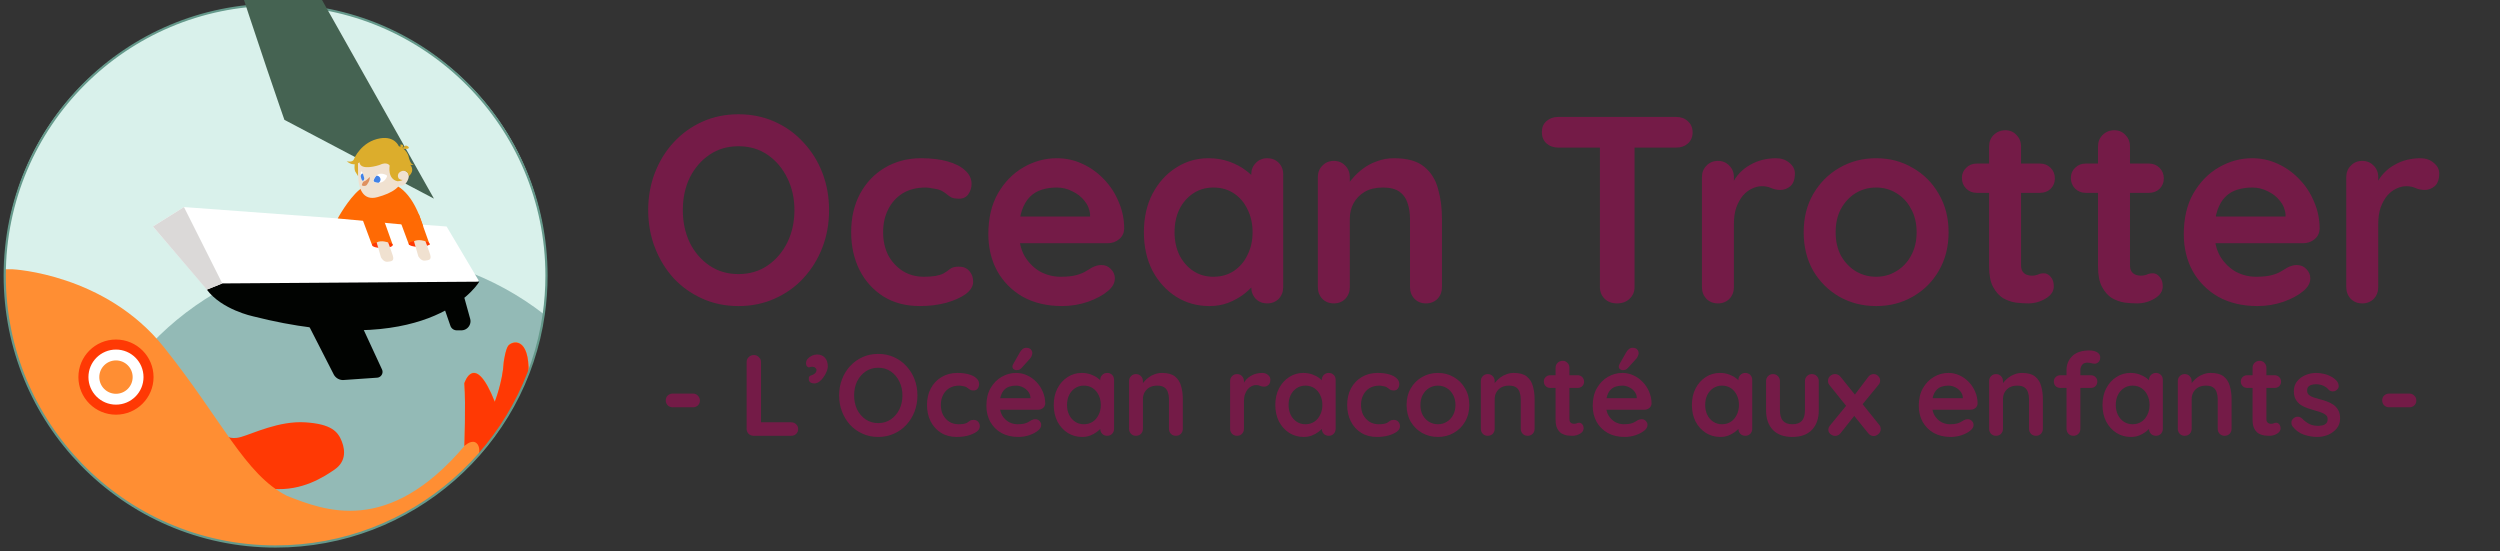 <svg xmlns="http://www.w3.org/2000/svg" width="80cm" height="666.667" viewBox="0 0 3023.622 666.667"><rect x="0" y="0" width="3023.622" height="666.667" fill="#333333" stroke="none"/><path d="M660.96 330.61c0 15.907-1.134 31.547-3.32 46.84-22.72 158.76-159.266 280.787-324.307 280.787-92.147 0-175.413-38.04-234.933-99.28-57.374-59-92.692-139.547-92.692-228.347 0-180.947 146.943-324.506 327.89-324.506 180.946 0 327.362 143.56 327.362 324.506" fill="#d9f1eb"/><path d="M658.034 380.173c-22.72 158.76-159.267 280.787-324.307 280.787-92.146 0-175.413-38.039-234.933-99.28 42.96-147.973 179.533-256.12 341.347-256.12 82.12 0 157.72 27.84 217.893 74.613" fill="#93bab6"/><path d="M271.801 525.76s5.447 6.807 19.746 2.722c14.297-4.084 46.297-19.74 77.616-17.699 31.318 2.04 39.508 10.939 44.254 23.147 4.768 12.254 4.087 25.19-8.849 34.041-12.936 8.852-39.008 26.055-74.412 23.33 0 0-38.61-32.86-58.355-65.542" fill="#ff3904"/><path d="M639.234 451.582c-47.248 122.868-166.39 209.465-305.9 209.465-92.148 0-174.821-37.242-234.341-98.483-57.374-59-93.287-138.047-93.287-226.847 0-1.776.126-8.246.154-10.015h9.714s111.66 5.447 182.468 93.959c70.808 88.51 98.043 154.212 149.102 180.084 45.282 17.701 121.877 48.681 214.473-60.255 0 0 1.815-49.93 0-76.256 0 0 12.256-39.608 36.765 22.41 0 0 9.534-23.771 10.894-48.282 0 0 2.198-15.49 5.448-19.519 4.772-5.914 25.794-11.29 24.51 33.74" fill="#ff8e33"/><path d="M578.267 552.311c25.916-29.37 46.716-63.33 60.968-100.39 1.283-45.027-19.739-39.651-24.51-33.736-3.251 4.028-5.449 19.517-5.449 19.517-1.361 24.51-10.893 48.281-10.893 48.281-24.51-62.017-36.765-22.41-36.765-22.41 1.814 26.328 0 75.917 0 75.917s6.808-6.81 12.594-4.765c5.788 2.04 6.748 11.004 4.055 17.586M185.713 456.085c0 25.1-20.347 45.448-45.447 45.448S94.82 481.185 94.82 456.085c0-25.099 20.346-45.447 45.446-45.447 25.1 0 45.447 20.348 45.447 45.447" fill="#ff3904"/><path d="M173.568 456.085c0 18.393-14.909 33.304-33.302 33.304-18.392 0-33.303-14.91-33.303-33.304 0-18.392 14.91-33.303 33.303-33.303 18.393 0 33.302 14.91 33.302 33.303" fill="#fff"/><path d="M160.447 456.085c0 11.145-9.036 20.181-20.181 20.181-11.145 0-20.18-9.036-20.18-20.181 0-11.146 9.035-20.182 20.18-20.182s20.181 9.036 20.181 20.182" fill="#ff8e33"/><path d="M184.985 273.925l37.521-23.49 317.618 23.49 38.806 65.361s-56.168 97.023-273.7 41.872c0 0-26.894-4.992-50.056-25.552z" fill="#fff"/><path d="M250.15 350.306l18.704-7.519c3.064 0 310.806-2.106 310.806-2.106l-.428.682c-5.497 8.504-66.445 93.626-273.274 41.191 0 0-37.788-7.944-55.808-32.248" fill="#010301"/><path d="M660.96 333.333c0 15.907-1.134 31.547-3.32 46.84-22.72 158.76-159.266 280.787-324.307 280.787-92.147 0-175.413-38.04-234.933-99.28-57.374-59-92.692-139.547-92.692-228.347 0-180.946 146.678-327.626 327.625-327.626S660.96 152.387 660.96 333.333z" fill="none" stroke="#65998b" stroke-width="2.667" stroke-miterlimit="10"/><path d="M222.506 250.436l46.348 92.352-18.704 7.518-65.165-76.381z" fill="#dbd9d8"/><path d="M370.298 387.66l33.159 64.863a12.76 12.76 0 0011.448 7.124l41.182-2.853c4.928-.343 7.987-5.514 5.912-9.998l-27.36-59.136z" fill="#010301"/><path d="M210.298-318.042l314.553 558.297-180.885-95.319S207.574-244.51 210.298-318.042" fill="#456352"/><path d="M534.383 364.17l10.368 29.9a8.093 8.093 0 007.648 5.44h5.612c7.29 0 12.576-6.947 10.63-13.974l-7.024-25.364z" fill="#010301"/><path d="M480.866 258.923l13.887 37.387h25.1l-13.35-37.387zM436.056 258.923l13.887 37.387h25.101l-13.35-37.387z" fill="#ff6a04"/><path d="M408.457 264.188s12.597-23.222 26.073-34.541c0 0 45.812-36.112 72.762 31.26l4.624 12.947z" fill="#ff6a04"/><path d="M475.044 296.31c0 2.06-5.618 3.731-12.55 3.731-6.931 0-12.551-1.67-12.551-3.732 0-2.061 5.62-3.732 12.55-3.732 6.933 0 12.551 1.67 12.551 3.732M519.514 294.91c0 2.062-5.62 3.732-12.55 3.732-6.932 0-12.551-1.67-12.551-3.732 0-2.061 5.619-3.732 12.55-3.732 6.931 0 12.551 1.67 12.551 3.732" fill="#ff3904"/><path d="M455.55 293.2l5.217 18.069s3.062 5.87 7.868 5.336c4.808-.535 8.546-.668 6.41-7.544-2.136-6.876-5.608-15.86-5.608-15.86s-8.278-3.108-13.886 0M500.689 291.802l5.216 18.068s3.062 5.87 7.87 5.336c4.806-.535 8.546-.668 6.408-7.544-2.136-6.876-5.606-15.86-5.606-15.86s-8.28-3.108-13.888 0M489.087 209.374c-1.91 16.81-14.606 24.101-32.548 29.065-17.686 4.896-23.468-10.439-23.376-28.141-4.085-17.799 4.343-32.252 22.695-32.252s35.181 14.136 33.23 31.328" fill="#f0e1d0"/><path d="M489.087 206.52s6.375 1.054 5.326 7.353c-1.051 6.297-6.135 12.425-10.403 10.383l-6.477-10.383 4.765-9.363z" fill="#f0e1d0"/><path d="M494.529 213.022c-1.338-6.808-5.932-6.384-5.932-6.384-3.576-.51-6.299 2.736-6.299 2.736-2.383 3.648 0 6.54 0 6.54 1.957 1.873 4.765 1.704 4.765 1.704-1.849 1.36-6.197 1.598-6.197 1.598-12.665-2.656-9.576-18.904-9.576-18.904s-2.723-5.446-12.625-.68c0 0-22.838 7.683-23.914-3.405 0 0-6.4 6.421-15.432-1.239 0 0 7.538 2.034 8.767-2.62 0 0 8.69-21.458 32.1-25.134 17.347-2.723 22.112 9.533 22.112 9.533s10.164 3.233 12.23 13.956c0 0 2.107 9.192 5.833 8.17 0 0-1.723 1.703-4.446.171 0 0 6.814 6.468-1.386 13.958" fill="#dcad2c"/><path d="M484.318 181.43v-6.764s3.064-.164 3.404 1.791c.341 1.953-3.404 4.972-3.404 4.972" fill="#dcad2c"/><path d="M485.724 179.842l4.972-3.9s4.2.901 3.717 2.965c-.485 2.063-8.689.935-8.689.935M429.078 197.816s-1.3 7.906 1.361 10.878l2.632 4.323-.134-17.699z" fill="#dcad2c"/><path d="M447.266 214.448c.024 1.276-.247 2.501-.632 3.721a13.71 13.71 0 01-1.71 3.46c-.722 1.056-1.288 2.51-2.63 2.93-1.267.473-2.746.582-4.398-.256l-.216-.488c.188-.955.458-1.587.722-2.17.246-.605.554-1.041.849-1.468a2.64 2.64 0 011.175-.864c.485-.174.994-.361 1.424-.644.438-.276.86-.581 1.274-.91.428-.315.855-.65 1.259-1.02.84-.712 1.63-1.538 2.37-2.44z" fill="#df905e"/><path d="M451.698 217.858c1.27-3.43 5.339-11.031 15.397-6.236.81.386 1.198 1.342.85 2.172-1.312 3.117-5.387 9.845-15.236 6.214-.871-.32-1.332-1.281-1.011-2.15M440.626 215.872c-.69-2.79-3.804-14.655-4.55-4.37-.014.196-.007.396.022.591.258 1.705 1.695 10.101 4.41 4.86.173-.333.208-.716.118-1.081" fill="#fff"/><path d="M460.186 217.106a4.635 4.635 0 00-4.636-4.634c-.03 0-.06.008-.092.009-1.808 1.695-2.865 3.913-3.41 5.376-.32.87.142 1.83 1.011 2.15 1.828.675 3.456.989 4.907 1.04 1.327-.817 2.22-2.269 2.22-3.94M438.913 210.088a1.25 1.25 0 00-.54-.14c-.976 0-1.807 1.207-2.15 2.91.432 2.449 1.704 8.051 3.872 4.798.238-.532.412-1.17.508-1.88-.293-1.176-.953-3.708-1.69-5.688" fill="#4182e7"/><g aria-label="Ocean Trotter - L’Océan raconté aux enfants -" style="line-height:1.25" font-weight="700" font-size="46.981" font-family="Quicksand" letter-spacing="0" word-spacing="0" fill="#741b47" stroke-width="1.258" text-anchor="middle"><path d="M1002.704 254.185q0 24.162-8.054 45.102-8.054 20.94-22.873 37.048-14.497 15.785-34.793 24.806-19.973 9.02-43.813 9.02-23.839 0-43.813-9.02-19.973-9.02-34.792-24.806-14.497-16.108-22.551-37.048-8.054-20.94-8.054-45.102 0-24.161 8.054-45.101 8.054-20.94 22.55-36.726 14.82-16.108 34.793-25.128 19.974-9.02 43.813-9.02 23.84 0 43.813 9.02 20.296 9.02 34.793 25.128 14.82 15.785 22.873 36.726 8.054 20.94 8.054 45.101zm-41.88 0q0-21.584-8.698-38.98-8.698-17.719-23.84-28.028-15.141-10.309-35.115-10.309-19.973 0-35.114 10.309-15.142 10.309-23.84 27.705-8.376 17.397-8.376 39.303 0 21.585 8.376 39.303 8.698 17.396 23.84 27.705 15.14 10.31 35.114 10.31 19.974 0 35.115-10.31 15.142-10.309 23.84-27.705 8.698-17.718 8.698-39.303zM1114.169 191.365q18.363 0 31.893 3.866 13.853 3.866 21.263 10.953 7.731 6.765 7.731 16.43 0 6.443-3.866 12.242-3.865 5.477-11.275 5.477-5.155 0-8.698-1.29-3.222-1.61-5.799-3.865-2.577-2.255-6.12-4.188-3.222-1.933-9.988-2.9-6.443-1.288-9.664-1.288-16.43 0-28.028 7.087-11.275 7.088-17.396 19.33-6.121 11.92-6.121 27.705 0 15.463 6.12 27.705 6.444 11.92 17.397 19.007 11.276 7.088 25.773 7.088 8.053 0 13.852-.967 5.799-.966 9.665-2.899 4.51-2.577 8.054-5.477 3.543-2.899 10.63-2.899 8.377 0 12.887 5.477 4.51 5.154 4.51 12.886 0 8.054-9.02 14.819-9.02 6.443-23.84 10.631-14.497 3.866-31.57 3.866-25.451 0-44.136-11.598-18.685-11.92-28.994-32.215-9.987-20.296-9.987-45.424 0-26.417 10.631-46.39 10.954-20.296 29.96-31.571 19.33-11.598 44.136-11.598zM1284.589 370.16q-27.384 0-47.68-11.275-19.973-11.597-30.926-31.249-10.631-19.651-10.631-44.457 0-28.994 11.597-49.29 11.92-20.617 30.927-31.57 19.007-10.954 40.27-10.954 16.43 0 30.926 6.765 14.82 6.766 26.095 18.685 11.275 11.598 17.718 27.061 6.766 15.464 6.766 32.86-.323 7.732-6.121 12.564-5.8 4.832-13.53 4.832h-123.064l-9.664-32.215h118.23l-7.087 6.443v-8.698q-.644-9.343-6.765-16.752-5.8-7.41-14.82-11.598-8.698-4.51-18.684-4.51-9.665 0-18.041 2.577-8.376 2.578-14.497 8.698-6.121 6.121-9.665 16.43-3.543 10.31-3.543 26.095 0 17.396 7.087 29.638 7.41 11.92 18.685 18.363 11.598 6.12 24.484 6.12 11.92 0 19.007-1.932 7.087-1.933 11.275-4.51 4.51-2.9 8.054-4.833 5.799-2.899 10.953-2.899 7.088 0 11.598 4.832 4.832 4.833 4.832 11.276 0 8.698-9.02 15.785-8.376 7.088-23.517 12.564-15.142 5.155-31.25 5.155zM1532.648 191.365q8.376 0 13.852 5.477 5.477 5.476 5.477 14.174v136.272q0 8.376-5.477 14.175-5.476 5.476-13.852 5.476-8.376 0-13.853-5.476-5.477-5.8-5.477-14.175v-15.786l7.088 2.9q0 4.188-4.51 10.309-4.51 5.798-12.242 11.597-7.732 5.799-18.363 9.987-10.309 3.866-22.551 3.866-22.229 0-40.27-11.276-18.04-11.597-28.671-31.57-10.309-20.296-10.309-46.391 0-26.417 10.309-46.39 10.631-20.296 28.35-31.571 17.718-11.598 39.302-11.598 13.853 0 25.45 4.188 11.598 4.188 19.974 10.631 8.698 6.443 13.209 13.208 4.832 6.444 4.832 10.954l-11.598 4.188v-23.518q0-8.376 5.477-13.852 5.477-5.799 13.853-5.799zm-65.076 143.359q14.175 0 24.806-7.088 10.631-7.087 16.43-19.329 6.121-12.242 6.121-27.383 0-15.463-6.12-27.705-5.8-12.242-16.43-19.33-10.632-7.087-24.807-7.087-13.852 0-24.483 7.087-10.632 7.088-16.753 19.33-5.798 12.242-5.798 27.705 0 15.141 5.798 27.383 6.121 12.242 16.753 19.33 10.63 7.087 24.483 7.087zM1685.993 191.365q23.84 0 36.081 9.987 12.564 9.987 17.074 26.739 4.833 16.43 4.833 36.725v82.472q0 8.376-5.477 14.175-5.477 5.476-13.853 5.476t-13.852-5.476q-5.477-5.8-5.477-14.175v-82.472q0-10.63-2.9-19.007-2.576-8.698-9.664-13.852-7.087-5.155-20.296-5.155-12.886 0-21.906 5.155-8.698 5.154-13.53 13.852-4.51 8.376-4.51 19.007v82.472q0 8.376-5.477 14.175-5.477 5.476-13.853 5.476t-13.853-5.476q-5.476-5.8-5.476-14.175v-133.05q0-8.376 5.476-13.853 5.477-5.798 13.853-5.798t13.853 5.798q5.476 5.477 5.476 13.853v13.853l-4.832-.967q2.9-5.476 8.376-11.597 5.477-6.443 12.886-11.92 7.41-5.477 16.752-8.698 9.343-3.544 20.296-3.544zM1955.636 366.94q-9.02 0-14.82-5.477-5.798-5.8-5.798-14.175v-186.85h41.88v186.85q0 8.376-6.121 14.175-5.799 5.476-15.141 5.476zm-71.197-188.461q-8.376 0-14.174-5.155-5.477-5.154-5.477-13.53t5.477-13.208q5.798-5.155 14.174-5.155h143.037q8.376 0 13.853 5.155 5.799 5.154 5.799 13.53t-5.8 13.53q-5.476 4.833-13.852 4.833zM2077.732 366.94q-8.376 0-13.853-5.477-5.477-5.8-5.477-14.175v-133.05q0-8.376 5.477-13.853 5.477-5.798 13.853-5.798t13.852 5.798q5.477 5.477 5.477 13.853v30.283l-2.255-21.585q3.544-7.732 9.02-13.53 5.799-6.121 12.886-9.987 7.088-4.188 15.142-6.121 8.053-1.933 16.107-1.933 9.665 0 16.108 5.477 6.765 5.476 6.765 12.886 0 10.63-5.476 15.463-5.477 4.51-11.92 4.51-6.121 0-11.276-2.255-4.832-2.255-11.275-2.255-5.799 0-11.92 2.9-5.798 2.577-10.953 8.376-4.832 5.798-8.054 14.497-2.9 8.376-2.9 19.973v76.35q0 8.377-5.476 14.176-5.476 5.476-13.852 5.476zM2356.716 280.924q0 26.417-11.92 46.712-11.597 19.974-31.57 31.25-19.652 11.275-44.136 11.275-24.483 0-44.457-11.276-19.651-11.275-31.571-31.249-11.598-20.295-11.598-46.712t11.598-46.39q11.92-20.296 31.571-31.571 19.974-11.598 44.457-11.598 24.484 0 44.136 11.598 19.973 11.275 31.57 31.57 11.92 19.974 11.92 46.391zm-38.658 0q0-16.43-6.765-28.35-6.443-12.241-17.719-19.007-10.953-6.765-24.484-6.765-13.53 0-24.806 6.765-10.953 6.766-17.718 19.007-6.443 11.92-6.443 28.35 0 16.108 6.443 28.35 6.765 11.92 17.718 18.685 11.276 6.765 24.806 6.765 13.53 0 24.484-6.765 11.276-6.766 17.719-18.685 6.765-12.242 6.765-28.35zM2390.864 197.808h76.351q7.732 0 12.886 5.155 5.155 5.154 5.155 12.886 0 7.41-5.155 12.564-5.154 4.832-12.886 4.832h-76.35q-7.732 0-12.887-5.154-5.154-5.155-5.154-12.887 0-7.41 5.154-12.241 5.155-5.155 12.886-5.155zm34.471-40.27q8.376 0 13.53 5.8 5.477 5.476 5.477 13.852V320.55q0 4.51 1.61 7.41 1.934 2.899 4.833 4.188 3.222 1.288 6.765 1.288 3.866 0 7.088-1.288 3.221-1.611 7.41-1.611 4.51 0 8.053 4.188 3.866 4.188 3.866 11.597 0 9.02-9.987 14.82-9.664 5.798-20.94 5.798-6.765 0-15.141-.966-8.054-1.289-15.463-5.477-7.088-4.51-11.92-13.53t-4.832-24.806V177.19q0-8.376 5.476-13.852 5.799-5.8 14.175-5.8zM2522.625 197.808h76.35q7.733 0 12.887 5.155 5.154 5.154 5.154 12.886 0 7.41-5.154 12.564-5.154 4.832-12.886 4.832h-76.35q-7.732 0-12.887-5.154-5.155-5.155-5.155-12.887 0-7.41 5.155-12.241 5.155-5.155 12.886-5.155zm34.47-40.27q8.377 0 13.531 5.8 5.477 5.476 5.477 13.852V320.55q0 4.51 1.61 7.41 1.934 2.899 4.833 4.188 3.222 1.288 6.765 1.288 3.866 0 7.088-1.288 3.221-1.611 7.41-1.611 4.51 0 8.053 4.188 3.866 4.188 3.866 11.597 0 9.02-9.987 14.82-9.665 5.798-20.94 5.798-6.765 0-15.141-.966-8.054-1.289-15.464-5.477-7.087-4.51-11.92-13.53-4.832-9.02-4.832-24.806V177.19q0-8.376 5.477-13.852 5.799-5.8 14.175-5.8zM2730.414 370.16q-27.383 0-47.679-11.275-19.973-11.597-30.927-31.249-10.63-19.651-10.63-44.457 0-28.994 11.597-49.29 11.92-20.617 30.927-31.57 19.007-10.954 40.269-10.954 16.43 0 30.927 6.765 14.819 6.766 26.094 18.685 11.276 11.598 17.719 27.061 6.765 15.464 6.765 32.86-.322 7.732-6.12 12.564-5.8 4.832-13.531 4.832h-123.063l-9.665-32.215h118.23l-7.087 6.443v-8.698q-.644-9.343-6.765-16.752-5.799-7.41-14.82-11.598-8.697-4.51-18.684-4.51-9.665 0-18.04 2.577-8.377 2.578-14.498 8.698-6.12 6.121-9.664 16.43-3.544 10.31-3.544 26.095 0 17.396 7.087 29.638 7.41 11.92 18.685 18.363 11.598 6.12 24.484 6.12 11.92 0 19.007-1.932 7.088-1.933 11.276-4.51 4.51-2.9 8.054-4.833 5.798-2.899 10.953-2.899 7.087 0 11.597 4.832 4.833 4.833 4.833 11.276 0 8.698-9.02 15.785-8.377 7.088-23.518 12.564-15.141 5.155-31.249 5.155zM2857.02 366.94q-8.375 0-13.852-5.477-5.476-5.8-5.476-14.175v-133.05q0-8.376 5.476-13.853 5.477-5.798 13.853-5.798t13.853 5.798q5.476 5.477 5.476 13.853v30.283l-2.255-21.585q3.544-7.732 9.02-13.53 5.8-6.121 12.887-9.987 7.087-4.188 15.14-6.121 8.055-1.933 16.109-1.933 9.664 0 16.107 5.477 6.766 5.476 6.766 12.886 0 10.63-5.477 15.463-5.477 4.51-11.92 4.51-6.12 0-11.275-2.255-4.832-2.255-11.276-2.255-5.798 0-11.92 2.9-5.798 2.577-10.953 8.376-4.832 5.798-8.053 14.497-2.9 8.376-2.9 19.973v76.35q0 8.377-5.476 14.176-5.477 5.476-13.853 5.476z" style="line-height:1.25;-inkscape-font-specification:'Quicksand Bold';text-align:center" font-size="241.616"/><path d="M813.717 492.607q-3.627 0-6.138-2.37-2.371-2.372-2.371-6 0-3.626 2.371-5.858 2.511-2.371 6.138-2.371h24.272q3.627 0 5.998 2.51 2.51 2.372 2.51 5.999 0 3.487-2.51 5.859-2.371 2.231-5.998 2.231zM956.837 510.742q3.627 0 5.998 2.371 2.51 2.232 2.51 5.859 0 3.487-2.51 5.858-2.371 2.232-5.998 2.232h-45.335q-3.627 0-6.138-2.371-2.372-2.51-2.372-6.138v-80.627q0-3.627 2.511-5.998 2.511-2.511 6.417-2.511 3.348 0 5.859 2.51 2.65 2.372 2.65 6v75.186l-3.069-2.371zM1001.196 443.506q0 2.371-1.395 5.72-1.256 3.347-3.627 6.695-2.232 3.348-5.162 5.58-2.929 2.231-6.137 2.231-2.79 0-4.743-1.255-1.953-1.256-1.953-4.324 0-3.07 1.953-3.767 2.092-.697 3.487-1.395 1.814-.976 2.79-2.232 1.116-1.394 1.116-3.347 0-1.395-1.534-2.65-1.395-1.256-3.767-1.256-.837 0-1.952.279-1.116.14-1.953.697-1.535-.558-2.511-1.674-.977-1.116-.977-3.487 0-3.069 2.093-5.44 2.092-2.372 5.16-3.767 3.07-1.394 6-1.394 5.997 0 9.485 3.766 3.627 3.766 3.627 11.02zM1109.582 478.24q0 10.462-3.488 19.529-3.487 9.067-9.904 16.041-6.277 6.836-15.065 10.741-8.648 3.906-18.97 3.906-10.323 0-18.972-3.906-8.649-3.905-15.065-10.74-6.278-6.975-9.765-16.042-3.487-9.067-3.487-19.53 0-10.461 3.487-19.528 3.487-9.067 9.765-15.903 6.416-6.974 15.065-10.88 8.649-3.906 18.971-3.906 10.323 0 18.971 3.906 8.788 3.906 15.065 10.88 6.417 6.836 9.904 15.903 3.488 9.067 3.488 19.529zm-18.134 0q0-9.346-3.767-16.879-3.766-7.672-10.322-12.136-6.556-4.464-15.205-4.464-8.649 0-15.205 4.464-6.556 4.464-10.322 11.996-3.627 7.533-3.627 17.019 0 9.346 3.627 17.018 3.766 7.533 10.322 11.996 6.556 4.464 15.205 4.464 8.649 0 15.205-4.464 6.556-4.463 10.322-11.996 3.767-7.672 3.767-17.018zM1157.846 451.038q7.951 0 13.81 1.674 5.998 1.674 9.207 4.743 3.347 2.93 3.347 7.114 0 2.79-1.673 5.301-1.674 2.371-4.883 2.371-2.232 0-3.766-.558-1.395-.697-2.51-1.673-1.117-.977-2.651-1.814-1.395-.837-4.325-1.255-2.79-.558-4.184-.558-7.115 0-12.136 3.069-4.883 3.068-7.533 8.37-2.65 5.16-2.65 11.996 0 6.695 2.65 11.996 2.79 5.161 7.533 8.23 4.882 3.069 11.16 3.069 3.487 0 5.997-.418 2.511-.419 4.185-1.256 1.953-1.116 3.488-2.371 1.534-1.256 4.603-1.256 3.627 0 5.58 2.372 1.952 2.232 1.952 5.58 0 3.487-3.905 6.416-3.906 2.79-10.323 4.603-6.277 1.674-13.67 1.674-11.02 0-19.11-5.021-8.091-5.162-12.555-13.95-4.325-8.788-4.325-19.668 0-11.439 4.604-20.087 4.743-8.788 12.973-13.67 8.37-5.023 19.11-5.023zM1231.638 528.457q-11.857 0-20.645-4.882-8.648-5.022-13.391-13.53-4.604-8.51-4.604-19.25 0-12.555 5.022-21.343 5.161-8.928 13.392-13.67 8.23-4.744 17.436-4.744 7.114 0 13.392 2.93 6.416 2.93 11.299 8.09 4.882 5.022 7.672 11.718 2.93 6.696 2.93 14.228-.14 3.348-2.651 5.44-2.511 2.093-5.859 2.093h-53.286l-4.185-13.95h51.194l-3.07 2.79v-3.766q-.278-4.045-2.928-7.254-2.511-3.208-6.417-5.021-3.766-1.953-8.09-1.953-4.186 0-7.812 1.116-3.627 1.116-6.278 3.766-2.65 2.65-4.184 7.114-1.535 4.464-1.535 11.3 0 7.532 3.07 12.833 3.207 5.16 8.09 7.95 5.021 2.651 10.601 2.651 5.161 0 8.23-.837 3.07-.837 4.883-1.953 1.952-1.255 3.487-2.092 2.51-1.256 4.743-1.256 3.069 0 5.021 2.093 2.093 2.092 2.093 4.882 0 3.766-3.906 6.835-3.627 3.069-10.183 5.44-6.556 2.232-13.53 2.232zm-2.65-80.766q-1.116 0-2.93-1.116-1.674-1.256-1.534-3.488 0-1.255.837-2.65l8.09-14.228q1.256-2.232 3.209-3.906t4.464-1.674q3.905 0 5.719 2.092 1.813 1.953 1.674 4.883-.14 1.395-.837 2.929-.558 1.534-1.814 3.069l-10.601 11.717q-1.395 1.535-3.069 1.953-1.674.419-3.208.419zM1339.048 451.038q3.627 0 5.998 2.372 2.372 2.371 2.372 6.138v59.005q0 3.627-2.372 6.138-2.371 2.371-5.998 2.371-3.627 0-5.998-2.371-2.372-2.51-2.372-6.138v-6.835l3.07 1.256q0 1.813-1.954 4.463-1.953 2.511-5.3 5.022-3.348 2.51-7.952 4.324-4.463 1.674-9.764 1.674-9.625 0-17.437-4.882-7.811-5.022-12.415-13.67-4.463-8.788-4.463-20.087 0-11.439 4.463-20.087 4.604-8.788 12.276-13.67 7.672-5.023 17.018-5.023 5.998 0 11.02 1.814 5.022 1.813 8.648 4.603 3.767 2.79 5.72 5.72 2.092 2.79 2.092 4.742l-5.022 1.814v-10.183q0-3.627 2.372-5.999 2.371-2.51 5.998-2.51zm-28.178 62.075q6.138 0 10.741-3.069 4.604-3.069 7.114-8.37 2.65-5.3 2.65-11.856 0-6.696-2.65-11.997-2.51-5.3-7.114-8.37-4.603-3.068-10.74-3.068-5.999 0-10.602 3.069-4.604 3.068-7.254 8.37-2.51 5.3-2.51 11.996 0 6.556 2.51 11.857 2.65 5.3 7.254 8.37 4.603 3.068 10.601 3.068zM1405.447 451.038q10.322 0 15.623 4.325 5.44 4.324 7.393 11.578 2.092 7.114 2.092 15.902v35.71q0 3.627-2.37 6.138-2.372 2.371-6 2.371-3.626 0-5.997-2.371-2.372-2.51-2.372-6.138v-35.71q0-4.603-1.255-8.23-1.116-3.766-4.185-5.998-3.069-2.232-8.788-2.232-5.58 0-9.486 2.232-3.766 2.232-5.858 5.998-1.953 3.627-1.953 8.23v35.71q0 3.627-2.372 6.138-2.371 2.371-5.998 2.371-3.627 0-5.998-2.371-2.371-2.51-2.371-6.138v-57.61q0-3.627 2.37-5.999 2.372-2.51 6-2.51 3.626 0 5.997 2.51 2.372 2.372 2.372 5.999v5.998l-2.093-.419q1.256-2.371 3.627-5.022 2.372-2.79 5.58-5.16 3.208-2.372 7.254-3.767 4.045-1.535 8.788-1.535zM1496.117 527.062q-3.627 0-5.998-2.371-2.372-2.51-2.372-6.138v-57.61q0-3.627 2.372-5.999 2.371-2.51 5.998-2.51 3.627 0 5.998 2.51 2.371 2.372 2.371 5.999v13.112l-.976-9.346q1.534-3.348 3.906-5.859 2.51-2.65 5.58-4.324 3.068-1.814 6.556-2.65 3.487-.838 6.974-.838 4.185 0 6.975 2.372 2.93 2.371 2.93 5.58 0 4.603-2.372 6.695-2.371 1.953-5.161 1.953-2.65 0-4.882-.976-2.093-.977-4.883-.977-2.51 0-5.16 1.256-2.512 1.116-4.744 3.627-2.092 2.51-3.487 6.277-1.256 3.627-1.256 8.648v33.06q0 3.627-2.37 6.138-2.372 2.371-6 2.371zM1607.014 451.038q3.627 0 5.998 2.372 2.371 2.371 2.371 6.138v59.005q0 3.627-2.371 6.138-2.371 2.371-5.998 2.371-3.627 0-5.998-2.371-2.372-2.51-2.372-6.138v-6.835l3.069 1.256q0 1.813-1.953 4.463-1.953 2.511-5.3 5.022-3.348 2.51-7.952 4.324-4.464 1.674-9.764 1.674-9.625 0-17.437-4.882-7.812-5.022-12.415-13.67-4.464-8.788-4.464-20.087 0-11.439 4.464-20.087 4.603-8.788 12.276-13.67 7.672-5.023 17.018-5.023 5.998 0 11.02 1.814 5.021 1.813 8.648 4.603 3.767 2.79 5.72 5.72 2.092 2.79 2.092 4.742l-5.022 1.814v-10.183q0-3.627 2.372-5.999 2.37-2.51 5.998-2.51zm-28.178 62.075q6.138 0 10.741-3.069t7.114-8.37q2.65-5.3 2.65-11.856 0-6.696-2.65-11.997-2.51-5.3-7.114-8.37-4.603-3.068-10.74-3.068-5.999 0-10.602 3.069-4.604 3.068-7.254 8.37-2.51 5.3-2.51 11.996 0 6.556 2.51 11.857 2.65 5.3 7.254 8.37 4.603 3.068 10.601 3.068zM1666.02 451.038q7.95 0 13.81 1.674 5.997 1.674 9.206 4.743 3.348 2.93 3.348 7.114 0 2.79-1.674 5.301-1.674 2.371-4.883 2.371-2.232 0-3.766-.558-1.395-.697-2.51-1.673-1.117-.977-2.651-1.814-1.395-.837-4.324-1.255-2.79-.558-4.185-.558-7.115 0-12.136 3.069-4.883 3.068-7.533 8.37-2.65 5.16-2.65 11.996 0 6.695 2.65 11.996 2.79 5.161 7.533 8.23 4.882 3.069 11.16 3.069 3.487 0 5.997-.418 2.511-.419 4.185-1.256 1.953-1.116 3.488-2.371 1.534-1.256 4.603-1.256 3.627 0 5.58 2.372 1.952 2.232 1.952 5.58 0 3.487-3.905 6.416-3.906 2.79-10.323 4.603-6.277 1.674-13.67 1.674-11.02 0-19.11-5.021-8.091-5.162-12.555-13.95-4.324-8.788-4.324-19.668 0-11.439 4.603-20.087 4.743-8.788 12.973-13.67 8.37-5.023 19.11-5.023zM1777.056 489.818q0 11.438-5.161 20.226-5.022 8.649-13.67 13.531-8.51 4.882-19.111 4.882-10.602 0-19.25-4.882-8.51-4.882-13.67-13.53-5.022-8.789-5.022-20.227 0-11.439 5.021-20.087 5.162-8.788 13.67-13.67 8.65-5.023 19.25-5.023 10.602 0 19.111 5.022 8.649 4.883 13.67 13.67 5.162 8.65 5.162 20.088zm-16.74 0q0-7.115-2.929-12.276-2.79-5.3-7.672-8.23-4.743-2.93-10.601-2.93-5.859 0-10.741 2.93-4.743 2.93-7.672 8.23-2.79 5.161-2.79 12.276 0 6.974 2.79 12.275 2.93 5.161 7.672 8.09 4.882 2.93 10.74 2.93 5.86 0 10.602-2.93 4.883-2.929 7.672-8.09 2.93-5.3 2.93-12.275zM1830.9 451.038q10.323 0 15.623 4.325 5.44 4.324 7.394 11.578 2.092 7.114 2.092 15.902v35.71q0 3.627-2.371 6.138-2.372 2.371-5.999 2.371t-5.998-2.371q-2.371-2.51-2.371-6.138v-35.71q0-4.603-1.256-8.23-1.116-3.766-4.184-5.998-3.07-2.232-8.789-2.232-5.58 0-9.485 2.232-3.766 2.232-5.859 5.998-1.953 3.627-1.953 8.23v35.71q0 3.627-2.371 6.138-2.371 2.371-5.998 2.371-3.627 0-5.999-2.371-2.371-2.51-2.371-6.138v-57.61q0-3.627 2.371-5.999 2.372-2.51 5.999-2.51t5.998 2.51q2.371 2.372 2.371 5.999v5.998l-2.092-.419q1.255-2.371 3.627-5.022 2.371-2.79 5.58-5.16 3.208-2.372 7.253-3.767 4.045-1.535 8.788-1.535zM1874.98 453.828h33.06q3.348 0 5.58 2.232 2.231 2.232 2.231 5.58 0 3.208-2.231 5.44-2.232 2.093-5.58 2.093h-33.06q-3.348 0-5.58-2.232t-2.232-5.58q0-3.208 2.232-5.3 2.232-2.233 5.58-2.233zm14.926-17.436q3.626 0 5.858 2.51 2.372 2.372 2.372 5.999v62.074q0 1.953.697 3.209.837 1.255 2.093 1.813 1.395.558 2.929.558 1.674 0 3.069-.558 1.395-.697 3.208-.697 1.953 0 3.488 1.813 1.673 1.813 1.673 5.022 0 3.906-4.324 6.416-4.185 2.511-9.067 2.511-2.93 0-6.556-.418-3.487-.558-6.696-2.372-3.069-1.952-5.161-5.858-2.092-3.906-2.092-10.741V444.9q0-3.627 2.371-5.998 2.51-2.511 6.138-2.511zM1964.953 528.457q-11.857 0-20.645-4.882-8.649-5.022-13.392-13.53-4.603-8.51-4.603-19.25 0-12.555 5.022-21.343 5.161-8.928 13.391-13.67 8.23-4.744 17.437-4.744 7.114 0 13.391 2.93 6.417 2.93 11.3 8.09 4.881 5.022 7.671 11.718 2.93 6.696 2.93 14.228-.14 3.348-2.65 5.44-2.512 2.093-5.86 2.093h-53.286l-4.185-13.95h51.194l-3.068 2.79v-3.766q-.28-4.045-2.93-7.254-2.51-3.208-6.417-5.021-3.766-1.953-8.09-1.953-4.185 0-7.812 1.116-3.627 1.116-6.277 3.766-2.65 2.65-4.185 7.114-1.534 4.464-1.534 11.3 0 7.532 3.069 12.833 3.208 5.16 8.09 7.95 5.022 2.651 10.602 2.651 5.161 0 8.23-.837 3.069-.837 4.882-1.953 1.953-1.255 3.487-2.092 2.511-1.256 4.743-1.256 3.069 0 5.022 2.093 2.092 2.092 2.092 4.882 0 3.766-3.905 6.835-3.627 3.069-10.183 5.44-6.557 2.232-13.531 2.232zm-2.65-80.766q-1.117 0-2.93-1.116-1.674-1.256-1.535-3.488 0-1.255.838-2.65l8.09-14.228q1.256-2.232 3.208-3.906 1.953-1.674 4.464-1.674 3.906 0 5.72 2.092 1.813 1.953 1.673 4.883-.139 1.395-.837 2.929-.558 1.534-1.813 3.069l-10.601 11.717q-1.395 1.535-3.07 1.953-1.673.419-3.208.419zM2110.863 451.038q3.626 0 5.998 2.372 2.371 2.371 2.371 6.138v59.005q0 3.627-2.371 6.138-2.372 2.371-5.998 2.371-3.627 0-5.999-2.371-2.371-2.51-2.371-6.138v-6.835l3.069 1.256q0 1.813-1.953 4.463-1.953 2.511-5.3 5.022-3.349 2.51-7.952 4.324-4.464 1.674-9.765 1.674-9.625 0-17.436-4.882-7.812-5.022-12.415-13.67-4.464-8.788-4.464-20.087 0-11.439 4.464-20.087 4.603-8.788 12.275-13.67 7.672-5.023 17.018-5.023 5.999 0 11.02 1.814 5.022 1.813 8.65 4.603 3.765 2.79 5.718 5.72 2.093 2.79 2.093 4.742l-5.022 1.814v-10.183q0-3.627 2.371-5.999 2.372-2.51 5.999-2.51zm-28.178 62.075q6.138 0 10.74-3.069 4.604-3.069 7.115-8.37 2.65-5.3 2.65-11.856 0-6.696-2.65-11.997-2.51-5.3-7.114-8.37-4.603-3.068-10.741-3.068-5.998 0-10.602 3.069-4.603 3.068-7.253 8.37-2.511 5.3-2.511 11.996 0 6.556 2.51 11.857 2.651 5.3 7.254 8.37 4.604 3.068 10.602 3.068zM2191.35 452.433q3.627 0 5.998 2.511 2.372 2.372 2.372 5.999v35.43q0 14.787-8.23 23.436-8.23 8.648-23.714 8.648-15.484 0-23.714-8.648-8.09-8.649-8.09-23.435v-35.431q0-3.627 2.37-5.999 2.372-2.51 5.999-2.51t5.998 2.51q2.371 2.372 2.371 5.999v35.43q0 8.51 3.767 12.695 3.766 4.045 11.299 4.045 7.672 0 11.438-4.045 3.766-4.185 3.766-12.694v-35.431q0-3.627 2.372-5.999 2.371-2.51 5.998-2.51zM2219.388 452.433q4.045 0 6.835 3.488l46.591 57.89q1.814 2.231 1.814 5.021 0 3.488-2.65 5.998-2.651 2.511-5.86 2.511-4.045 0-6.835-3.626l-46.59-57.89q-1.814-2.232-1.814-5.022 0-3.627 2.51-5.998 2.651-2.372 6-2.372zm.14 74.769q-2.79 0-5.58-2.093-2.65-2.231-2.65-5.3 0-2.79 2.092-5.301l21.342-26.085 8.37 13.949-16.879 21.343q-2.65 3.487-6.695 3.487zm46.45-74.769q3.349 0 5.58 2.372 2.372 2.232 2.372 5.161 0 1.395-.418 2.79-.419 1.395-1.535 2.65l-21.063 25.667-8.788-12.136 17.157-22.737q2.79-3.767 6.696-3.767zM2359.3 528.457q-11.857 0-20.645-4.882-8.649-5.022-13.392-13.53-4.603-8.51-4.603-19.25 0-12.555 5.022-21.343 5.161-8.928 13.391-13.67 8.23-4.744 17.437-4.744 7.114 0 13.391 2.93 6.417 2.93 11.3 8.09 4.881 5.022 7.671 11.718 2.93 6.696 2.93 14.228-.14 3.348-2.65 5.44-2.512 2.093-5.86 2.093h-53.286l-4.185-13.95h51.194l-3.068 2.79v-3.766q-.28-4.045-2.93-7.254-2.51-3.208-6.417-5.021-3.766-1.953-8.09-1.953-4.185 0-7.812 1.116-3.627 1.116-6.277 3.766-2.65 2.65-4.185 7.114-1.534 4.464-1.534 11.3 0 7.532 3.069 12.833 3.208 5.16 8.09 7.95 5.022 2.651 10.602 2.651 5.161 0 8.23-.837 3.069-.837 4.882-1.953 1.953-1.255 3.487-2.092 2.511-1.256 4.743-1.256 3.07 0 5.022 2.093 2.092 2.092 2.092 4.882 0 3.766-3.905 6.835-3.627 3.069-10.183 5.44-6.557 2.232-13.531 2.232zM2445.646 451.038q10.323 0 15.623 4.325 5.44 4.324 7.393 11.578 2.093 7.114 2.093 15.902v35.71q0 3.627-2.371 6.138-2.372 2.371-5.999 2.371t-5.998-2.371q-2.371-2.51-2.371-6.138v-35.71q0-4.603-1.256-8.23-1.116-3.766-4.185-5.998-3.068-2.232-8.788-2.232-5.58 0-9.485 2.232-3.766 2.232-5.859 5.998-1.953 3.627-1.953 8.23v35.71q0 3.627-2.371 6.138-2.372 2.371-5.998 2.371-3.627 0-5.999-2.371-2.371-2.51-2.371-6.138v-57.61q0-3.627 2.371-5.999 2.372-2.51 5.999-2.51 3.626 0 5.998 2.51 2.371 2.372 2.371 5.999v5.998l-2.092-.419q1.255-2.371 3.627-5.022 2.371-2.79 5.58-5.16 3.208-2.372 7.253-3.767 4.045-1.535 8.788-1.535zM2527.25 423.837q3.068 0 5.998.837t4.882 2.79q1.953 1.814 1.953 4.882 0 3.488-2.093 5.58-1.952 1.953-4.603 1.953-1.255 0-3.766-.558-2.51-.697-4.882-.697-3.488 0-5.44 1.534-1.814 1.534-2.511 3.627-.698 1.953-.698 3.487v71.281q0 3.627-2.371 6.138-2.372 2.371-5.999 2.371-3.626 0-5.998-2.371-2.371-2.51-2.371-6.138v-71.141q0-9.904 6.975-16.74 6.974-6.835 20.924-6.835zm1.534 29.991q3.348 0 5.58 2.232 2.232 2.093 2.232 5.44 0 3.348-2.232 5.58-2.232 2.093-5.58 2.093h-36.966q-3.348 0-5.58-2.093-2.231-2.232-2.231-5.58 0-3.347 2.231-5.44 2.232-2.232 5.58-2.232zM2607.458 451.038q3.627 0 5.998 2.372 2.372 2.371 2.372 6.138v59.005q0 3.627-2.372 6.138-2.37 2.371-5.998 2.371-3.627 0-5.998-2.371-2.371-2.51-2.371-6.138v-6.835l3.069 1.256q0 1.813-1.953 4.463-1.953 2.511-5.301 5.022-3.348 2.51-7.951 4.324-4.464 1.674-9.765 1.674-9.625 0-17.436-4.882-7.812-5.022-12.415-13.67-4.464-8.788-4.464-20.087 0-11.439 4.464-20.087 4.603-8.788 12.275-13.67 7.672-5.023 17.018-5.023 5.998 0 11.02 1.814 5.022 1.813 8.649 4.603 3.766 2.79 5.72 5.72 2.091 2.79 2.091 4.742l-5.021 1.814v-10.183q0-3.627 2.371-5.999 2.371-2.51 5.998-2.51zm-28.177 62.075q6.137 0 10.74-3.069 4.604-3.069 7.115-8.37 2.65-5.3 2.65-11.856 0-6.696-2.65-11.997-2.511-5.3-7.114-8.37-4.604-3.068-10.741-3.068-5.999 0-10.602 3.069-4.603 3.068-7.254 8.37-2.51 5.3-2.51 11.996 0 6.556 2.51 11.857 2.65 5.3 7.254 8.37 4.603 3.068 10.602 3.068zM2673.857 451.038q10.322 0 15.623 4.325 5.44 4.324 7.393 11.578 2.093 7.114 2.093 15.902v35.71q0 3.627-2.372 6.138-2.371 2.371-5.998 2.371-3.627 0-5.998-2.371-2.372-2.51-2.372-6.138v-35.71q0-4.603-1.255-8.23-1.116-3.766-4.185-5.998-3.069-2.232-8.788-2.232-5.58 0-9.485 2.232-3.767 2.232-5.86 5.998-1.952 3.627-1.952 8.23v35.71q0 3.627-2.371 6.138-2.372 2.371-5.999 2.371-3.626 0-5.998-2.371-2.371-2.51-2.371-6.138v-57.61q0-3.627 2.371-5.999 2.372-2.51 5.998-2.51 3.627 0 5.999 2.51 2.371 2.372 2.371 5.999v5.998l-2.092-.419q1.255-2.371 3.626-5.022 2.372-2.79 5.58-5.16 3.209-2.372 7.254-3.767 4.045-1.535 8.788-1.535zM2717.937 453.828h33.06q3.347 0 5.58 2.232 2.231 2.232 2.231 5.58 0 3.208-2.232 5.44-2.232 2.093-5.58 2.093h-33.06q-3.347 0-5.58-2.232-2.231-2.232-2.231-5.58 0-3.208 2.232-5.3 2.232-2.233 5.58-2.233zm14.925-17.436q3.627 0 5.86 2.51 2.37 2.372 2.37 5.999v62.074q0 1.953.698 3.209.837 1.255 2.092 1.813 1.395.558 2.93.558 1.674 0 3.069-.558 1.395-.697 3.208-.697 1.953 0 3.487 1.813 1.674 1.813 1.674 5.022 0 3.906-4.324 6.416-4.185 2.511-9.067 2.511-2.93 0-6.556-.418-3.488-.558-6.696-2.372-3.069-1.952-5.161-5.858-2.093-3.906-2.093-10.741V444.9q0-3.627 2.372-5.998 2.51-2.511 6.137-2.511zM2772.618 515.484q-1.395-1.953-1.256-5.021.14-3.07 3.627-5.301 2.232-1.395 4.743-1.116 2.51.14 4.882 2.51 4.045 4.046 8.51 6.278 4.463 2.232 11.159 2.232 2.092-.14 4.603-.558 2.51-.558 4.324-2.232 1.953-1.813 1.953-5.44 0-3.069-2.092-4.882-2.093-1.814-5.58-3.07-3.348-1.255-7.533-2.37-4.324-1.256-8.927-2.79-4.464-1.535-8.23-3.906-3.767-2.511-6.138-6.557-2.371-4.045-2.371-10.183 0-6.974 3.905-11.857 3.906-4.882 10.044-7.532 6.277-2.65 13.112-2.65 4.325 0 9.067 1.115 4.743.977 9.067 3.348 4.325 2.232 7.254 5.998 1.534 2.093 1.813 5.022.28 2.93-2.65 5.301-2.092 1.674-4.882 1.534-2.79-.279-4.604-1.952-2.37-3.07-6.416-4.883-3.906-1.813-9.067-1.813-2.093 0-4.603.558-2.372.418-4.185 2.092-1.814 1.535-1.814 5.022 0 3.208 2.093 5.161 2.092 1.814 5.58 3.07 3.626 1.115 7.672 2.231 4.184 1.116 8.509 2.65 4.324 1.535 7.95 4.046 3.628 2.51 5.86 6.556 2.231 3.906 2.231 10.043 0 7.115-4.184 12.136-4.185 5.022-10.462 7.672-6.278 2.511-12.834 2.511-8.23 0-16.46-2.79-8.23-2.929-13.67-10.183zM2889.652 492.607q-3.627 0-6.138-2.37-2.37-2.372-2.37-6 0-3.626 2.37-5.858 2.511-2.371 6.138-2.371h24.272q3.627 0 5.998 2.51 2.511 2.372 2.511 5.999 0 3.487-2.51 5.859-2.372 2.231-5.999 2.231z" style="line-height:0;-inkscape-font-specification:'Quicksand Bold';text-align:center" font-size="104.62"/></g></svg>
